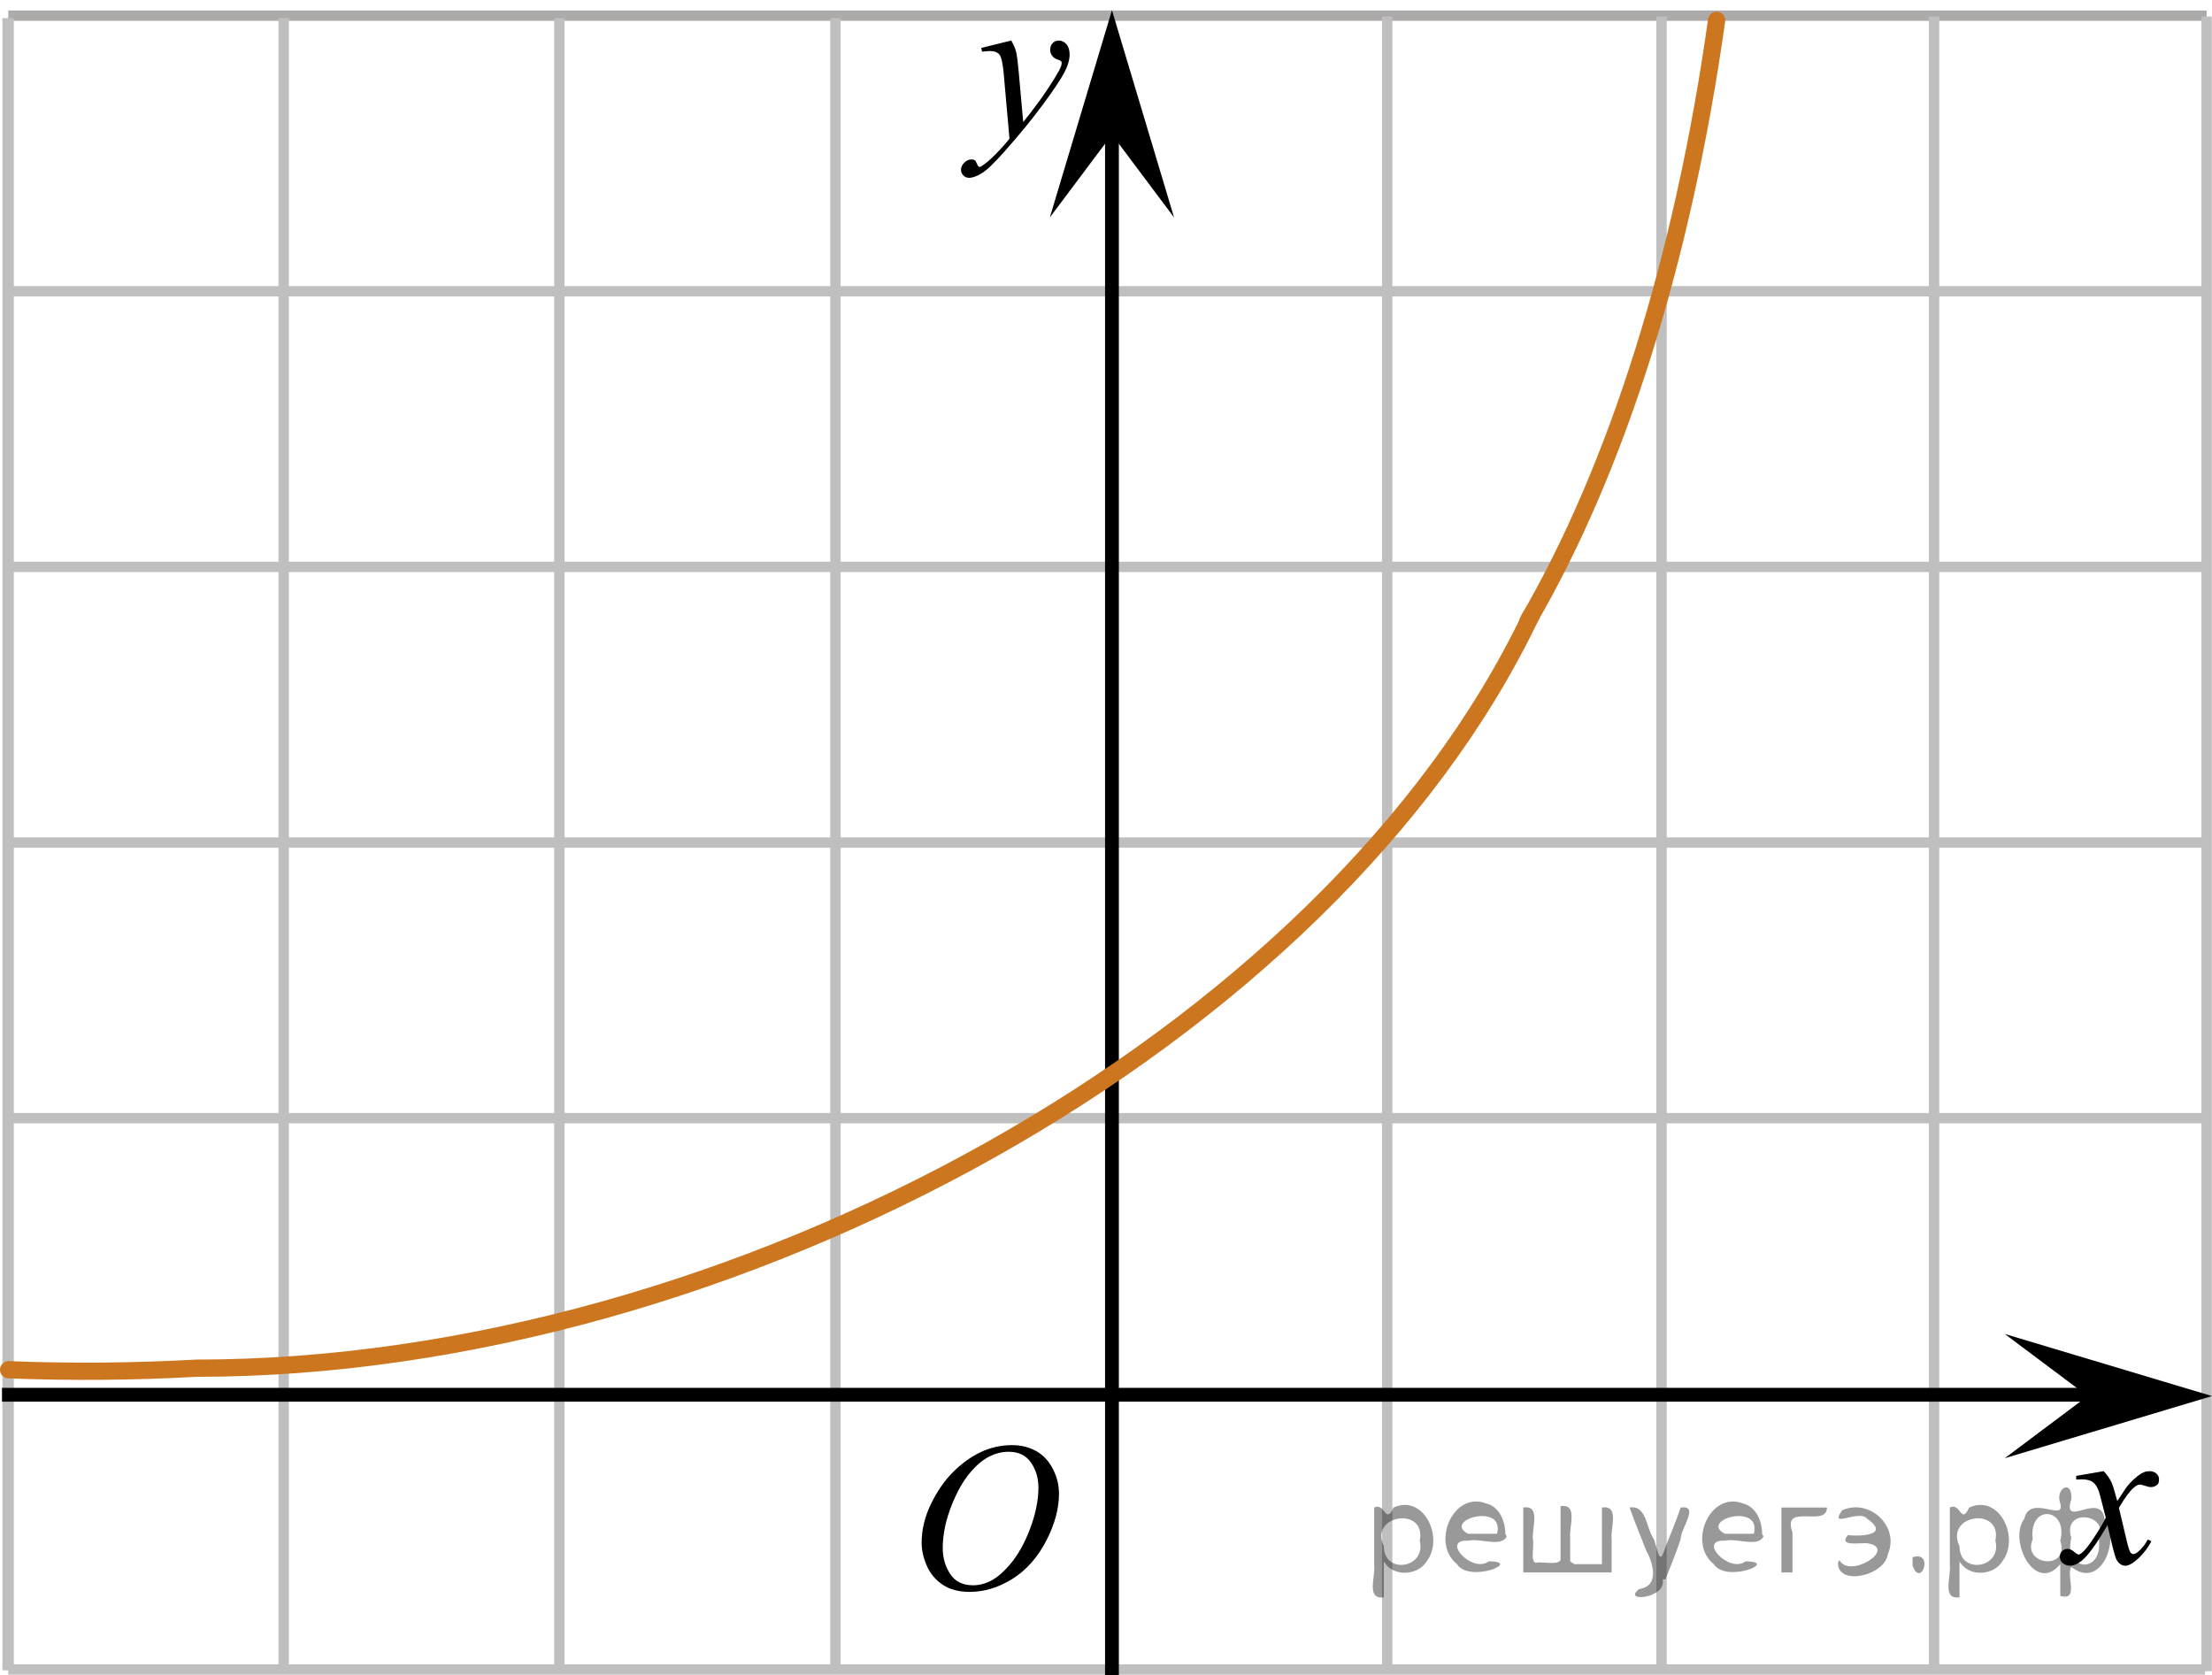 <?xml version="1.0" encoding="utf-8"?>
<!-- Generator: Adobe Illustrator 16.0.0, SVG Export Plug-In . SVG Version: 6.00 Build 0)  -->
<!DOCTYPE svg PUBLIC "-//W3C//DTD SVG 1.1//EN" "http://www.w3.org/Graphics/SVG/1.1/DTD/svg11.dtd">
<svg version="1.1" id="Слой_1" xmlns="http://www.w3.org/2000/svg" xmlns:xlink="http://www.w3.org/1999/xlink" x="0px" y="0px"
	 width="160.236px" height="121.334px" viewBox="2.855 109 160.236 121.334" enable-background="new 2.855 109 160.236 121.334"
	 xml:space="preserve">
<g>
	
		<line fill="none" stroke="#ADAAAA" stroke-width="0.75" stroke-miterlimit="10" x1="3.455" y1="110.134" x2="162.701" y2="110.134"/>
	
		<line fill="none" stroke="#C0BFBF" stroke-width="0.75" stroke-miterlimit="10" x1="3.455" y1="130.099" x2="162.701" y2="130.099"/>
	
		<line fill="none" stroke="#C0BFBF" stroke-width="0.75" stroke-miterlimit="10" x1="3.455" y1="150.063" x2="162.701" y2="150.063"/>
	
		<line fill="none" stroke="#C0BFBF" stroke-width="0.75" stroke-miterlimit="10" x1="3.455" y1="170.031" x2="162.701" y2="170.031"/>
	
		<line fill="none" stroke="#C0BFBF" stroke-width="0.75" stroke-miterlimit="10" x1="3.475" y1="189.997" x2="162.588" y2="189.997"/>
	
		<line fill="none" stroke="#C0BFBF" stroke-width="0.75" stroke-miterlimit="10" x1="3.455" y1="229.931" x2="162.588" y2="229.931"/>
	
		<line fill="none" stroke="#C0BFBF" stroke-width="0.75" stroke-miterlimit="10" x1="63.373" y1="229.979" x2="63.373" y2="110.317"/>
	
		<line fill="none" stroke="#C0BFBF" stroke-width="0.75" stroke-miterlimit="10" x1="103.342" y1="230.056" x2="103.342" y2="110.198"/>
	
		<line fill="none" stroke="#C0BFBF" stroke-width="0.75" stroke-miterlimit="10" x1="123.217" y1="230.056" x2="123.217" y2="110.198"/>
	
		<line fill="none" stroke="#C0BFBF" stroke-width="0.75" stroke-miterlimit="10" x1="142.959" y1="230.056" x2="142.959" y2="110.198"/>
	
		<line fill="none" stroke="#C0BFBF" stroke-width="0.75" stroke-miterlimit="10" x1="162.701" y1="230.056" x2="162.701" y2="110.198"/>
	
		<line fill="none" stroke="#C0BFBF" stroke-width="0.75" stroke-miterlimit="10" x1="23.404" y1="229.979" x2="23.404" y2="110.317"/>
	
		<line fill="none" stroke="#C0BFBF" stroke-width="0.75" stroke-miterlimit="10" x1="43.373" y1="229.979" x2="43.373" y2="110.317"/>
	<line fill="none" stroke="#C0BFBF" stroke-width="0.75" stroke-miterlimit="10" x1="3.404" y1="229.979" x2="3.404" y2="110.317"/>
	<line fill="none" stroke="#C0BFBF" stroke-width="0.75" stroke-miterlimit="10" x1="3.48" y1="229.979" x2="3.48" y2="110.327"/>
</g>
<line fill="none" stroke="#000000" stroke-miterlimit="10" x1="83.404" y1="230.334" x2="83.404" y2="117.083"/>
<line fill="none" stroke="#000000" stroke-miterlimit="10" x1="3" y1="210.031" x2="156.672" y2="210.031"/>
<polygon points="83.404,118.746 78.904,124.752 83.404,109.739 87.904,124.752 "/>
<polygon points="154.084,210.126 148.078,205.626 163.092,210.126 148.078,214.626 "/>
<g>
	<g>
		<g>
			<defs>
				<rect id="SVGID_1_" x="69.754" y="109" width="13.802" height="16.49"/>
			</defs>
			<clipPath id="SVGID_2_">
				<use xlink:href="#SVGID_1_"  overflow="visible"/>
			</clipPath>
			<g clip-path="url(#SVGID_2_)">
				<path d="M76.109,111.937c0.168,0.285,0.284,0.554,0.348,0.801c0.064,0.248,0.128,0.736,0.193,1.467l0.326,3.632
					c0.296-0.354,0.727-0.915,1.29-1.685c0.271-0.373,0.606-0.883,1.008-1.526c0.242-0.396,0.39-0.669,0.442-0.827
					c0.03-0.078,0.047-0.158,0.047-0.242c0-0.055-0.02-0.1-0.054-0.134s-0.125-0.073-0.271-0.122
					c-0.146-0.047-0.269-0.133-0.363-0.258c-0.096-0.126-0.145-0.271-0.145-0.434c0-0.2,0.06-0.362,0.178-0.485
					s0.267-0.187,0.445-0.187c0.217,0,0.4,0.09,0.556,0.271c0.154,0.18,0.229,0.427,0.229,0.741c0,0.389-0.134,0.833-0.398,1.332
					c-0.269,0.5-0.781,1.267-1.542,2.3c-0.761,1.031-1.684,2.16-2.767,3.381c-0.744,0.841-1.299,1.371-1.658,1.59
					c-0.361,0.221-0.669,0.329-0.928,0.329c-0.151,0-0.288-0.059-0.402-0.174c-0.116-0.115-0.174-0.25-0.174-0.401
					c0-0.191,0.079-0.365,0.239-0.522c0.161-0.158,0.335-0.236,0.522-0.236c0.099,0,0.181,0.021,0.245,0.065
					c0.04,0.023,0.083,0.096,0.13,0.211s0.09,0.193,0.129,0.23c0.024,0.024,0.055,0.037,0.089,0.037c0.03,0,0.082-0.023,0.156-0.072
					c0.271-0.168,0.588-0.435,0.949-0.799c0.475-0.48,0.823-0.876,1.053-1.181l-0.415-4.681c-0.069-0.771-0.173-1.241-0.313-1.409
					c-0.138-0.167-0.37-0.252-0.695-0.252c-0.104,0-0.289,0.016-0.558,0.046l-0.065-0.273L76.109,111.937z"/>
			</g>
		</g>
	</g>
</g>
<g>
	<g>
		<g>
			<defs>
				<rect id="SVGID_3_" x="149.375" y="212.635" width="12.42" height="13.73"/>
			</defs>
			<clipPath id="SVGID_4_">
				<use xlink:href="#SVGID_3_"  overflow="visible"/>
			</clipPath>
			<g clip-path="url(#SVGID_4_)">
				<path d="M155.244,215.565c0.242,0.257,0.425,0.513,0.548,0.769c0.089,0.177,0.235,0.642,0.438,1.394l0.65-0.974
					c0.175-0.235,0.385-0.461,0.632-0.675c0.245-0.214,0.464-0.359,0.65-0.438c0.119-0.051,0.25-0.074,0.395-0.074
					c0.212,0,0.382,0.057,0.508,0.17s0.188,0.25,0.188,0.412c0,0.188-0.037,0.313-0.109,0.385c-0.141,0.123-0.297,0.185-0.477,0.185
					c-0.104,0-0.215-0.022-0.333-0.065c-0.23-0.078-0.388-0.117-0.467-0.117c-0.119,0-0.26,0.066-0.423,0.206
					c-0.306,0.256-0.672,0.75-1.097,1.481l0.605,2.536c0.094,0.39,0.173,0.621,0.237,0.697c0.063,0.076,0.128,0.114,0.191,0.114
					c0.104,0,0.227-0.057,0.363-0.17c0.271-0.228,0.504-0.521,0.697-0.885l0.259,0.133c-0.312,0.58-0.707,1.062-1.186,1.443
					c-0.272,0.217-0.501,0.324-0.689,0.324c-0.274,0-0.497-0.152-0.66-0.465c-0.104-0.19-0.316-1.02-0.645-2.479
					c-0.771,1.332-1.391,2.189-1.854,2.573c-0.302,0.245-0.593,0.368-0.875,0.368c-0.195,0-0.378-0.07-0.541-0.214
					c-0.118-0.106-0.178-0.253-0.178-0.435c0-0.162,0.055-0.3,0.163-0.406c0.109-0.107,0.242-0.162,0.4-0.162
					c0.156,0,0.324,0.078,0.504,0.236c0.128,0.111,0.227,0.17,0.296,0.17c0.06,0,0.136-0.041,0.229-0.119
					c0.232-0.188,0.548-0.59,0.949-1.209c0.4-0.619,0.662-1.066,0.786-1.342c-0.307-1.195-0.472-1.828-0.497-1.896
					c-0.114-0.318-0.262-0.546-0.445-0.68c-0.183-0.133-0.451-0.198-0.808-0.198c-0.114,0-0.245,0.005-0.394,0.015v-0.266
					L155.244,215.565z"/>
			</g>
		</g>
	</g>
</g>
<g>
	<path fill="none" stroke="#CC761F" stroke-width="1.25" stroke-linecap="round" stroke-linejoin="round" stroke-miterlimit="8" d="
		M113.743,153.637c-14.613,30.604-57.78,54.47-96.644,54.47c-4.543,0.25-9.093,0.289-13.619,0.113"/>
	<path fill="none" stroke="#CC761F" stroke-width="1.25" stroke-linecap="round" stroke-linejoin="round" stroke-miterlimit="8" d="
		M127.205,110.474c-2.415,17.209-7.184,32.395-13.664,43.512"/>
</g>
<g>
	<g>
		<defs>
			<rect id="SVGID_5_" x="66.996" y="210.172" width="16.559" height="18.712"/>
		</defs>
		<clipPath id="SVGID_6_">
			<use xlink:href="#SVGID_5_"  overflow="visible"/>
		</clipPath>
		<g clip-path="url(#SVGID_6_)">
		</g>
	</g>
	<g>
		<defs>
			<polygon id="SVGID_7_" points="66.665,228.264 83.157,228.264 83.157,210.116 66.665,210.116 66.665,228.264 			"/>
		</defs>
		<clipPath id="SVGID_8_">
			<use xlink:href="#SVGID_7_"  overflow="visible"/>
		</clipPath>
		<g clip-path="url(#SVGID_8_)">
			<path d="M76.164,213.68c0.665,0,1.253,0.146,1.765,0.438c0.512,0.293,0.912,0.726,1.203,1.298c0.29,0.572,0.436,1.165,0.436,1.78
				c0,1.09-0.312,2.233-0.934,3.43c-0.623,1.197-1.436,2.111-2.439,2.741s-2.043,0.944-3.115,0.944
				c-0.772,0-1.418-0.174-1.938-0.521c-0.52-0.347-0.903-0.806-1.151-1.375c-0.249-0.57-0.373-1.122-0.373-1.657
				c0-0.95,0.225-1.889,0.675-2.815c0.451-0.927,0.988-1.702,1.613-2.324s1.292-1.101,2.001-1.436
				C74.615,213.848,75.367,213.68,76.164,213.68z M75.913,214.16c-0.492,0-0.973,0.123-1.442,0.371
				c-0.471,0.247-0.937,0.652-1.399,1.214c-0.462,0.563-0.878,1.299-1.247,2.208c-0.453,1.12-0.679,2.178-0.679,3.172
				c0,0.71,0.18,1.338,0.539,1.886c0.359,0.547,0.91,0.821,1.654,0.821c0.447,0,0.887-0.113,1.317-0.338s0.879-0.609,1.347-1.154
				c0.586-0.685,1.078-1.559,1.477-2.621c0.398-1.062,0.598-2.053,0.598-2.973c0-0.68-0.18-1.28-0.539-1.803
				S76.637,214.16,75.913,214.16z"/>
		</g>
	</g>
</g>
<g style="stroke:none;fill:#000;fill-opacity:0.4" > <path d="m 103.1,222.2 c 0,0.8 0,1.6 0,2.5 -1.3,0.2 -0.6,-1.5 -0.7,-2.3 0,-1.4 0,-2.8 0,-4.2 0.8,-0.4 0.8,1.3 1.4,0.0 2.2,-1.0 3.7,2.2 2.4,3.9 -0.6,1.0 -2.4,1.2 -3.1,0.0 z m 2.6,-1.6 c 0.5,-2.5 -3.7,-1.9 -2.6,0.4 0.0,2.1 3.1,1.6 2.6,-0.4 z" /> <path d="m 112.0,220.3 c -0.4,0.8 -1.9,0.1 -2.8,0.3 -2.0,-0.1 0.3,2.4 1.5,1.5 2.5,0.0 -1.4,1.6 -2.3,0.2 -1.9,-1.5 -0.3,-5.3 2.1,-4.4 0.9,0.2 1.4,1.2 1.4,2.2 z m -0.7,-0.2 c 0.6,-2.3 -4.0,-1.0 -2.1,0.0 0.7,0 1.4,-0.0 2.1,-0.0 z" /> <path d="m 116.9,222.3 c 0.6,0 1.3,0 2.0,0 0,-1.3 0,-2.7 0,-4.1 1.3,-0.2 0.6,1.5 0.7,2.3 0,0.8 0,1.6 0,2.4 -2.1,0 -4.2,0 -6.4,0 0,-1.5 0,-3.1 0,-4.7 1.3,-0.2 0.6,1.5 0.7,2.3 0.1,0.5 -0.2,1.6 0.2,1.7 0.5,-0.1 1.6,0.2 1.8,-0.2 0,-1.3 0,-2.6 0,-3.9 1.3,-0.2 0.6,1.5 0.7,2.3 0,0.5 0,1.1 0,1.7 z" /> <path d="m 123.3,223.4 c 0.3,1.4 -3.0,1.7 -1.7,0.7 1.5,-0.2 1.0,-1.9 0.5,-2.8 -0.4,-1.0 -0.8,-2.0 -1.2,-3.1 1.2,-0.2 1.2,1.4 1.7,2.2 0.2,0.2 0.4,1.9 0.7,1.2 0.4,-1.1 0.9,-2.2 1.3,-3.4 1.4,-0.2 0.0,1.5 -0.0,2.3 -0.3,0.9 -0.7,1.9 -1.1,2.9 z" /> <path d="m 130.6,220.3 c -0.4,0.8 -1.9,0.1 -2.8,0.3 -2.0,-0.1 0.3,2.4 1.5,1.5 2.5,0.0 -1.4,1.6 -2.3,0.2 -1.9,-1.5 -0.3,-5.3 2.1,-4.4 0.9,0.2 1.4,1.2 1.4,2.2 z m -0.7,-0.2 c 0.6,-2.3 -4.0,-1.0 -2.1,0.0 0.7,0 1.4,-0.0 2.1,-0.0 z" /> <path d="m 131.9,222.9 c 0,-1.5 0,-3.1 0,-4.7 1.1,0 2.2,0 3.3,0 0.0,1.5 -3.3,-0.4 -2.5,1.8 0,0.9 0,1.9 0,2.9 -0.2,0 -0.5,0 -0.7,0 z" /> <path d="m 136.1,222.0 c 0.7,1.4 4.2,-0.8 2.1,-1.2 -0.5,-0.1 -2.2,0.3 -1.5,-0.6 1.0,0.1 3.1,0.0 1.4,-1.2 -0.6,-0.7 -2.8,0.8 -1.8,-0.6 2.0,-0.9 4.2,1.2 3.3,3.2 -0.2,1.5 -3.5,2.3 -3.6,0.7 l 0,-0.1 0,-0.0 0,0 z" /> <path d="m 141.4,221.8 c 1.6,-0.5 0.6,2.3 -0.0,0.6 -0.0,-0.2 0.0,-0.4 0.0,-0.6 z" /> <path d="m 144.8,222.2 c 0,0.8 0,1.6 0,2.5 -1.3,0.2 -0.6,-1.5 -0.7,-2.3 0,-1.4 0,-2.8 0,-4.2 0.8,-0.4 0.8,1.3 1.4,0.0 2.2,-1.0 3.7,2.2 2.4,3.9 -0.6,1.0 -2.4,1.2 -3.1,0.0 z m 2.6,-1.6 c 0.5,-2.5 -3.7,-1.9 -2.6,0.4 0.0,2.1 3.1,1.6 2.6,-0.4 z" /> <path d="m 150.1,220.5 c -0.8,1.9 2.7,2.3 2.0,0.1 0.6,-2.4 -2.3,-2.7 -2.0,-0.1 z m 2.0,4.2 c 0,-0.8 0,-1.6 0,-2.4 -1.8,2.2 -3.8,-1.7 -2.6,-3.3 0.4,-1.8 3.0,0.3 2.6,-1.1 -0.4,-1.1 0.9,-1.8 0.8,-0.3 -0.7,2.2 2.1,-0.6 2.4,1.4 1.2,1.6 -0.3,5.2 -2.4,3.5 -0.4,0.6 0.6,2.5 -0.8,2.1 z m 2.8,-4.2 c 0.8,-1.9 -2.7,-2.3 -2.0,-0.1 -0.6,2.4 2.3,2.7 2.0,0.1 z" /> </g></svg>

<!--File created and owned by https://sdamgia.ru. Copying is prohibited. All rights reserved.-->
